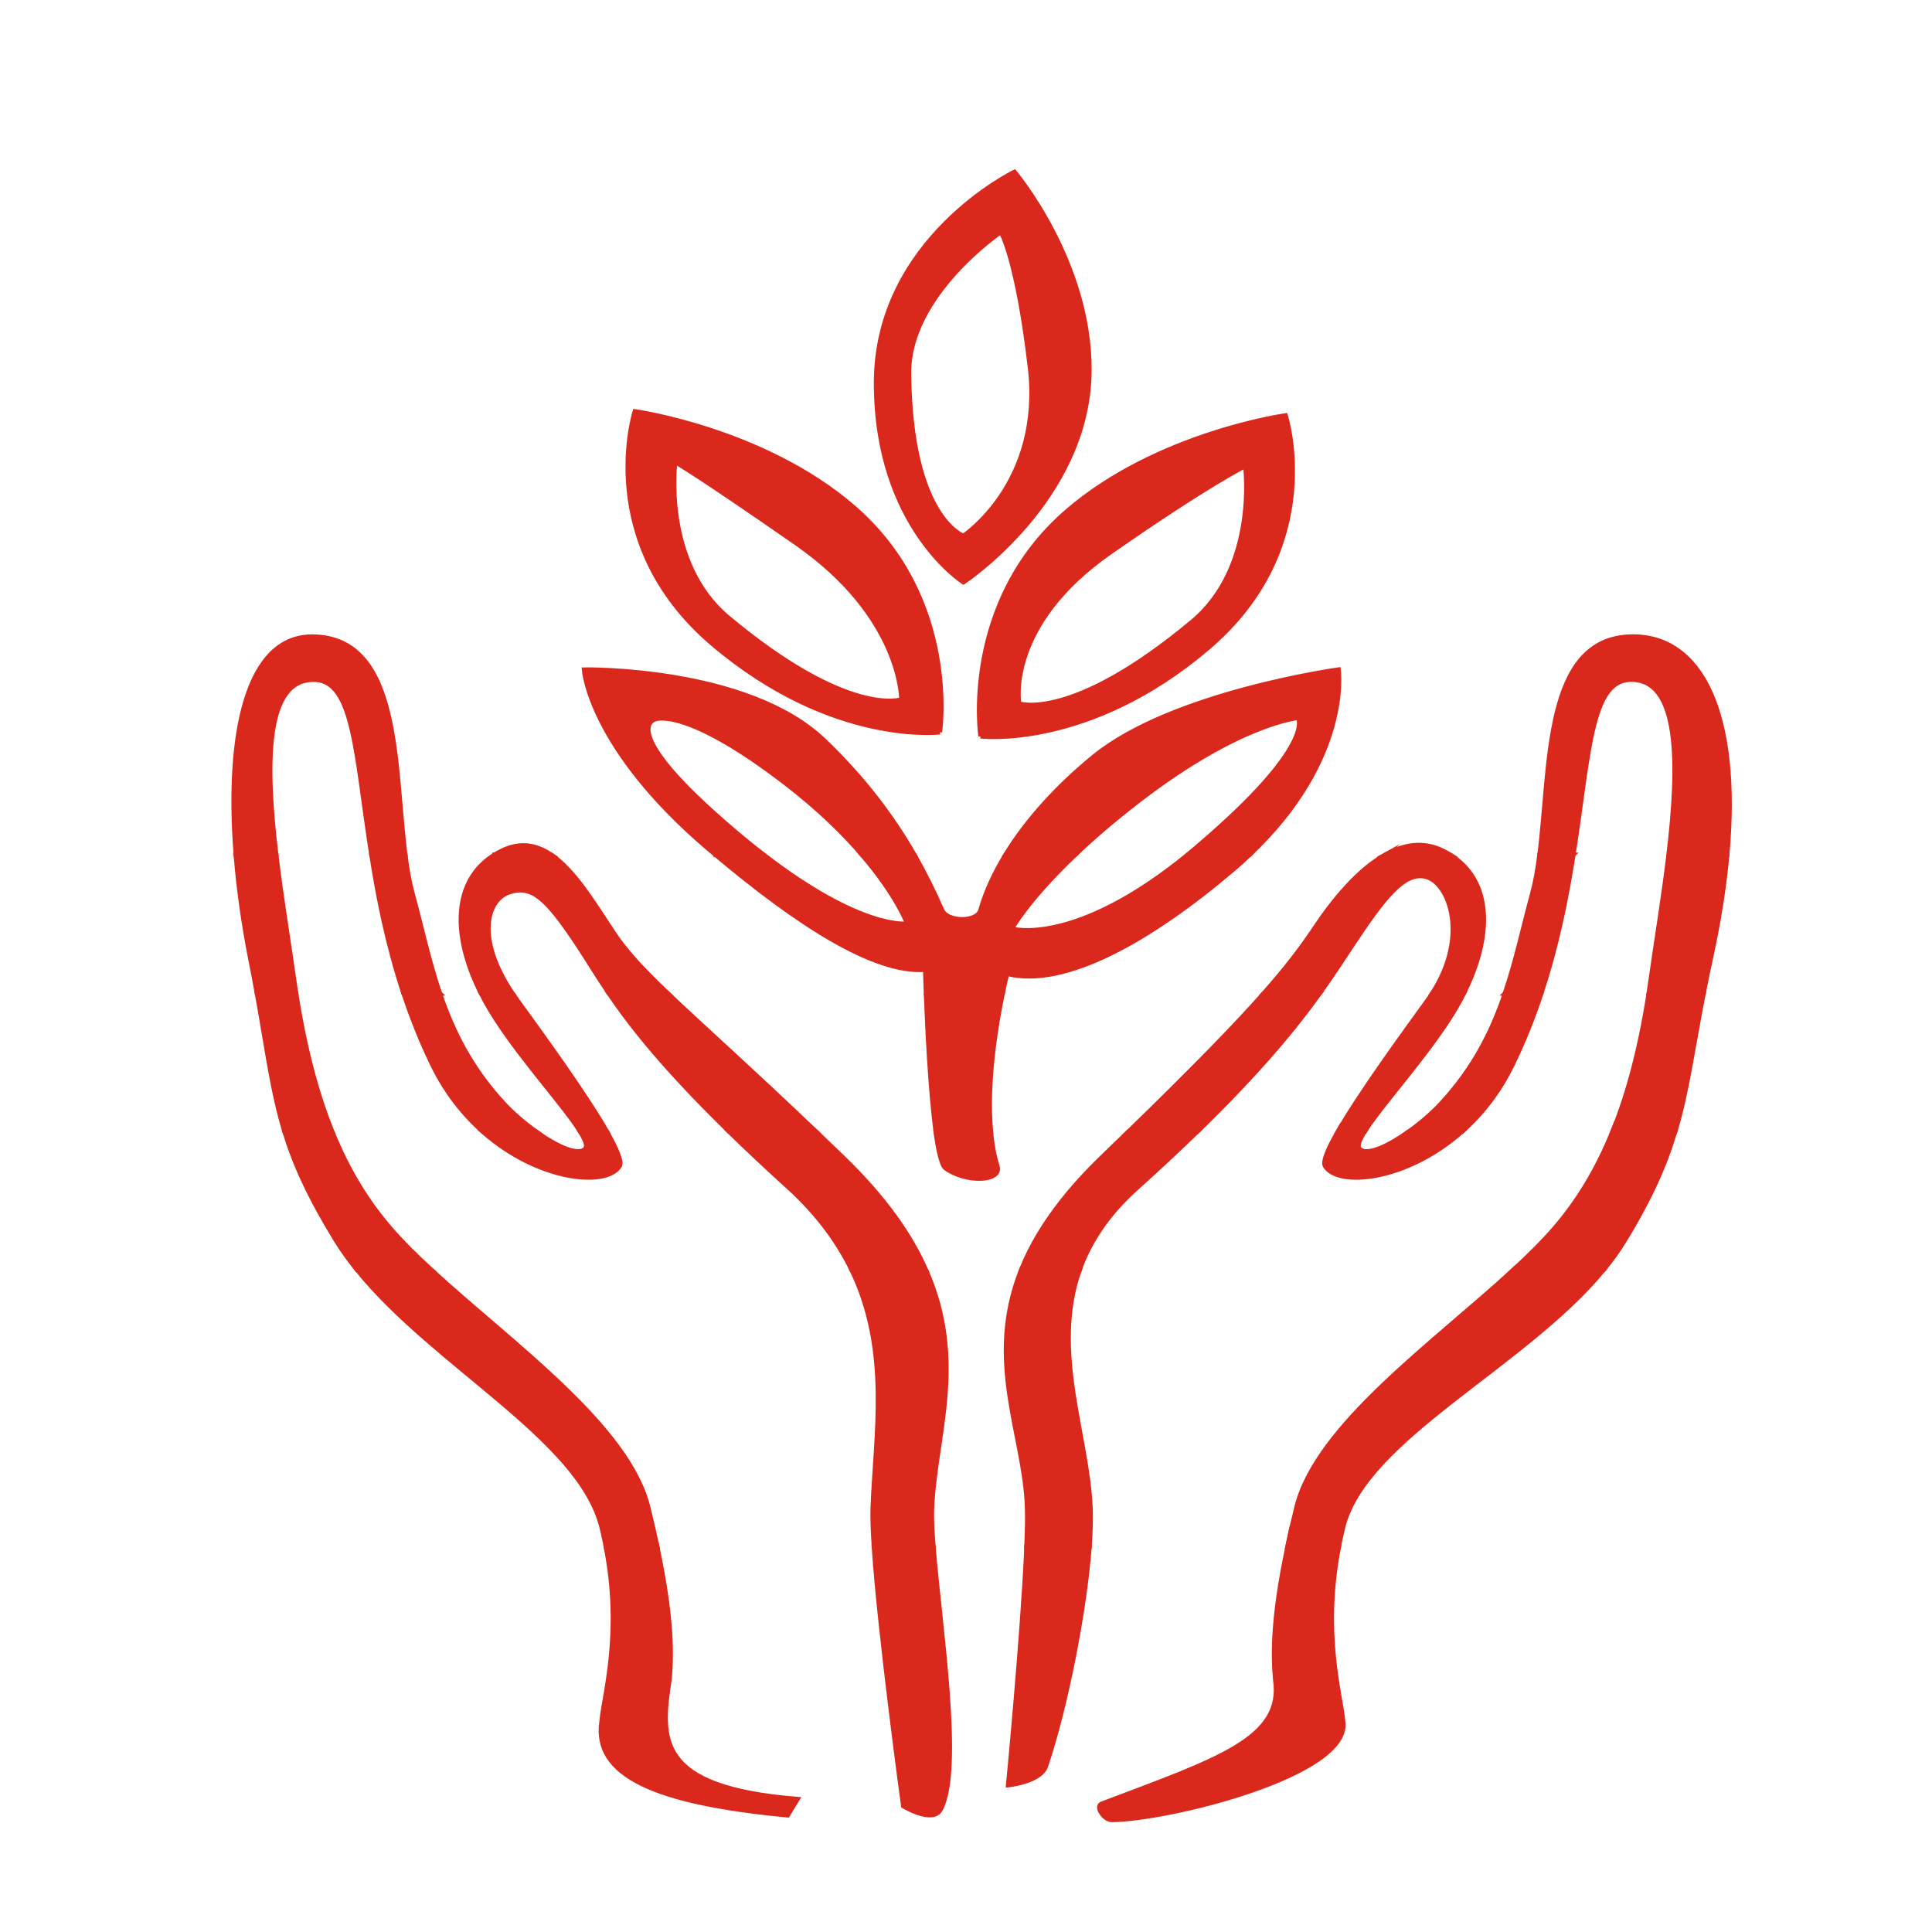 <?xml version="1.0" encoding="UTF-8"?> <svg xmlns="http://www.w3.org/2000/svg" id="Layer_1" data-name="Layer 1" viewBox="0 0 432 432"><defs><style> .cls-1 { fill: #da291c; fill-rule: evenodd; stroke: #da291c; stroke-miterlimit: 10; } </style></defs><path class="cls-1" d="m146.97,345.93c3.33,15.84,3.23,23.98,2.74,29.55-2.02,13.3-3.22,24.26,28.62,26.8l-2.21,3.62c-29.77-2.81-43.42-8.97-41.6-20.97.53-6.08,4.75-19.52.97-38.99h11.47Zm61.75,0c1.44,17.83,6.44,49.72,1.59,58.68-1.75,3.24-8.33-.77-8.33-.77,0,0-5.24-38.13-6.57-57.91h13.3Zm20.81,0c-.8,18.98-4.1,53.23-4.1,53.23,0,0,7.25-.74,8.43-4.23,4.42-13.07,8.64-34.43,9.75-49h-14.08Zm58.35,0c-3.33,15.84-3.23,23.98-2.74,29.55,2.02,13.3-12.59,17.93-38.8,27.85-1.54.58.57,3.62,2.22,3.61,12.35-.05,53.58-10.01,51.76-22.01-.53-6.08-4.75-19.52-.97-38.99h-11.47Z"></path><path class="cls-1" d="m96.52,284.02c17.8,16.38,43.91,34.77,48.41,53,.79,3.22,1.47,6.18,2.05,8.92h-11.47c-.28-1.44-.6-2.91-.97-4.41-4.89-19.82-37.25-36.07-54.63-57.51h16.62Zm110.55,0c9.06,20.58,1.88,37.42,1.31,53.52-.08,2.12.07,5,.34,8.39h-13.3c-.24-3.59-.35-6.58-.28-8.63.59-16.46,4.07-35.16-4.67-53.28h16.61Zm21.25,0c-8.06,20.34.77,36.81,1.34,52.88.08,2.18.02,5.31-.14,9.03h14.08c.24-3.17.33-6.02.25-8.39-.59-16.53-8.93-35.35-2.48-53.51h-13.04Zm110,0c-17.8,16.38-43.91,34.77-48.41,53-.79,3.22-1.47,6.18-2.05,8.92h11.47c.28-1.44.6-2.91.97-4.41,4.92-19.92,40.36-35.95,58.18-57.49h-20.16Z"></path><path class="cls-1" d="m74.29,253.07c3.61,8.88,7.93,15.71,12.81,21.4,2.65,3.09,5.87,6.28,9.42,9.55h-16.62c-1.79-2.21-3.43-4.48-4.86-6.81-5.91-9.65-9.2-16.95-11.4-24.14h10.65Zm45.62,0c4.57,3.26,9.3,5.46,10.91,3.84.59-.59.11-1.94-1.07-3.84h5.96c2.19,3.84,3.41,6.71,2.83,7.66-2.88,4.71-18.07,3.36-30.54-7.65h11.9Zm62.59,0c1.89,1.8,3.85,3.68,5.89,5.65,9.42,9.09,15.23,17.47,18.68,25.31h-16.61c-3.06-6.35-7.62-12.63-14.33-18.71-4.9-4.45-9.22-8.51-13.04-12.24h19.41Zm26.73,0c.6,4.36,1.33,7.52,2.21,8.15,4.65,3.34,12.65,2.98,11.57-.46-.73-2.34-1.2-4.95-1.46-7.69h-12.32Zm43.05,0c-1.85,1.81-3.8,3.69-5.83,5.65-9.47,9.14-15.04,17.51-18.13,25.31h13.04c2.22-6.26,6.2-12.45,12.86-18.43,5.02-4.51,9.47-8.67,13.44-12.53h-15.38Zm46.85,0c-2.2,3.83-3.42,6.71-2.84,7.66,2.88,4.71,18.07,3.36,30.54-7.65h-11.9c-4.57,3.25-9.3,5.45-10.91,3.84-.59-.59-.11-1.94,1.07-3.84h-5.96Zm61.42,0c-3.61,8.88-7.93,15.71-12.8,21.4-2.65,3.09-5.87,6.28-9.42,9.55h20.16c1.74-2.09,3.31-4.24,4.66-6.46,5.93-9.68,9.19-17.13,11.39-24.49h-13.99Z"></path><path class="cls-1" d="m66.21,222.11c1.97,12.58,4.71,22.66,8.08,30.96h-10.65c-2.76-9.01-3.81-17.86-6.18-30.96h8.75Zm32.14,0c2.86,8.44,6.95,16.74,14.39,24.75,1.92,2.07,4.52,4.31,7.18,6.21h-11.9c-4.32-3.8-8.31-8.77-11.35-15.05-2.57-5.29-4.67-10.62-6.42-15.9h8.11Zm16.23,0c.35.51.71,1.04,1.1,1.57,5.27,7.28,15.11,20.76,20.05,29.39h-5.96c-3.93-6.36-15.66-18.85-21.35-29.32-.3-.55-.58-1.09-.85-1.64h7.02Zm34.73,0c7.27,6.95,17.68,16.16,33.2,30.96h-19.41c-14.68-14.33-22.05-23.75-26.95-30.95h13.15Zm57.75,0c.29,7.65.95,21.9,2.19,30.96h12.32c-1.05-11.03,1.22-24.25,2.62-30.96h-17.13Zm75.53,0c-6.33,7.16-15.52,16.6-30.28,30.96h15.38c14.02-13.63,21.99-23.42,27.42-30.97h-12.51Zm37.68,0c-.34.53-.69,1.05-1.07,1.57-5.26,7.28-15.11,20.75-20.04,29.38h5.96c3.93-6.35,15.66-18.84,21.35-29.31.3-.55.58-1.09.85-1.64h-7.05Zm16.26,0c-2.86,8.44-6.95,16.74-14.39,24.75-1.92,2.07-4.52,4.31-7.18,6.21h11.9c4.32-3.8,8.31-8.77,11.35-15.05,2.57-5.29,4.67-10.62,6.42-15.9h-8.11Zm32.14,0c-1.97,12.58-4.71,22.66-8.09,30.96h13.99c2.72-9.09,3.82-18.06,6.35-30.96h-12.26Z"></path><path class="cls-1" d="m61.76,191.15c1.16,9.66,2.81,19.54,3.94,27.57.16,1.15.33,2.27.5,3.38h-8.75c-.42-2.32-.88-4.78-1.4-7.4-1.58-7.95-2.71-15.93-3.32-23.55h9.02Zm28.86,0c.4,3.15.91,6.09,1.62,8.68,2.04,7.47,3.61,14.93,6.11,22.29h-8.11c-3.59-10.83-5.68-21.42-7.18-30.97h7.56Zm32.64,0c5.33,3.6,9.77,11.18,14,17.52,2.76,4.14,6.48,8.13,12.04,13.44h-13.15c-2.89-4.25-4.92-7.72-7.1-10.98-6.81-10.22-10.08-13.33-15.19-11.63-4.91,1.64-7.66,10.07.7,22.59h-7.02c-6.4-12.74-6.44-25.06,3.02-30.95h12.68Zm36.77,0c18.07,15.19,35.35,26.54,46.85,25.67,0,0,.05,2.06.17,5.29h17.13c.57-2.72.99-4.37.99-4.37,12.92,3.2,31.94-7.49,50.59-23.34,1.27-1.08,2.48-2.16,3.61-3.24h-13.84c-25.39,20.72-39.28,16.51-39.28,16.51,0,0,3.51-6.4,14.14-16.52h-15.56c-2.54,4.16-4.44,8.33-5.59,12.37-.79,2.77-7.42,2.67-8.59,0-1.78-4.08-3.8-8.2-6.19-12.36h-11.7c7.8,9.09,10.08,15.36,10.08,15.36,0,0-10,1.61-32.05-15.37h-10.76Zm149.68,0c-6.09,3.41-11.65,10.22-15.71,16.32-2.89,4.33-6.18,8.71-11.42,14.64h12.51c3.06-4.26,5.31-7.8,7.39-10.92,6.81-10.22,11.59-16.75,16.7-15.05,4.91,1.64,9.33,13.19,1.07,25.98h7.05c6.4-12.75,6.44-25.08-3.02-30.96h-14.58Zm34.53,0c-.4,3.15-.91,6.09-1.62,8.68-2.04,7.47-3.61,14.93-6.11,22.29h8.11c3.59-10.83,5.68-21.42,7.18-30.97h-7.56Zm28.86,0c-1.16,9.66-2.81,19.54-3.94,27.57-.16,1.15-.33,2.27-.5,3.38h12.26c.48-2.43,1-5,1.6-7.74,1.83-8.39,3.04-16.14,3.68-23.2h-13.1Z"></path><path class="cls-1" d="m52.74,191.15c-2.13-26.86,2.35-49.12,17.39-48.8,19.55.41,17.94,28.81,20.49,48.8h-7.56c-3.5-22.22-3.83-38.74-12.53-39.15-11.43-.54-11.2,18.85-8.77,39.15h-9.02Zm57.83,0c.55-.34,1.14-.67,1.76-.97,4.07-1.96,7.66-1.24,10.92.96h-12.68Zm60.22,0c-2.13-1.64-4.38-3.45-6.73-5.46-26.75-22.76-17.59-24.86-17.59-24.86,0,0,6.53-3.08,29.02,14.19,7.58,5.82,13.19,11.36,17.27,16.13h11.7c-4.84-8.42-11.2-16.99-20.19-25.59-17.22-16.48-53.68-15.83-53.68-15.83,0,0,1.09,17.34,27.85,40.09.53.45,1.06.9,1.59,1.34h10.76Zm94.74,0c.71-.58,1.43-1.18,2.15-1.8,26.75-22.76,22.6-28.84,22.6-28.84,0,0-12.98,1.1-35.47,18.37-5.84,4.49-10.59,8.61-14.42,12.26h-15.56c4.63-7.58,11.41-15.14,19.72-21.93,17.55-14.35,54.75-19.49,54.75-19.49,0,0,2.91,19.88-19.93,41.43h-13.84Zm58.75,0c-.55-.34-1.14-.67-1.76-.97-4.33-2.09-8.7-1.34-12.82.97h14.58Zm27.52,0c3.5-22.22,3.83-38.74,12.53-39.16,11.43-.54,11.2,18.85,8.77,39.15h13.1c2.84-31.43-5.71-49.12-21.46-48.8-19.55.41-17.94,28.81-20.49,48.8h7.56Zm-136.37-71.32s-11.83-4.07-12.18-36.25c-.19-17.64,20.55-31.72,20.55-31.72,0,0,3.65,5.94,6.51,30.28,3.04,25.89-14.88,37.68-14.88,37.68h0Zm0,10.36s-19.54-12.38-19.54-44.56c0-32.18,30.95-47.19,30.95-47.19,0,0,16.94,20.06,16.75,44.5-.22,28.82-28.16,47.25-28.16,47.25h0Zm-13.87,26.21s-11.75,4.24-38.75-18.31c-14.8-12.36-11.84-34.79-11.84-34.79,0,0,4.84,2.69,27.1,18.18,23.68,16.48,23.49,34.91,23.49,34.91h0Zm8.61,7.32s-24.1,3-50.86-19.76c-26.75-22.76-17.35-51.98-17.35-51.98,0,0,28.65,4,48.83,21.39,23.8,20.51,19.37,50.35,19.37,50.35h0Zm17.69-6.41s11.74,4.24,38.75-18.31c14.8-12.36,11.84-34.79,11.84-34.79,0,0-7.82,3.71-30.08,19.2-23.68,16.48-20.5,33.89-20.5,33.89h0Zm-8.61,7.32s24.1,3,50.86-19.76c26.75-22.76,17.35-51.98,17.35-51.98,0,0-28.65,4-48.83,21.39-23.8,20.51-19.37,50.35-19.37,50.35h0Z"></path></svg>